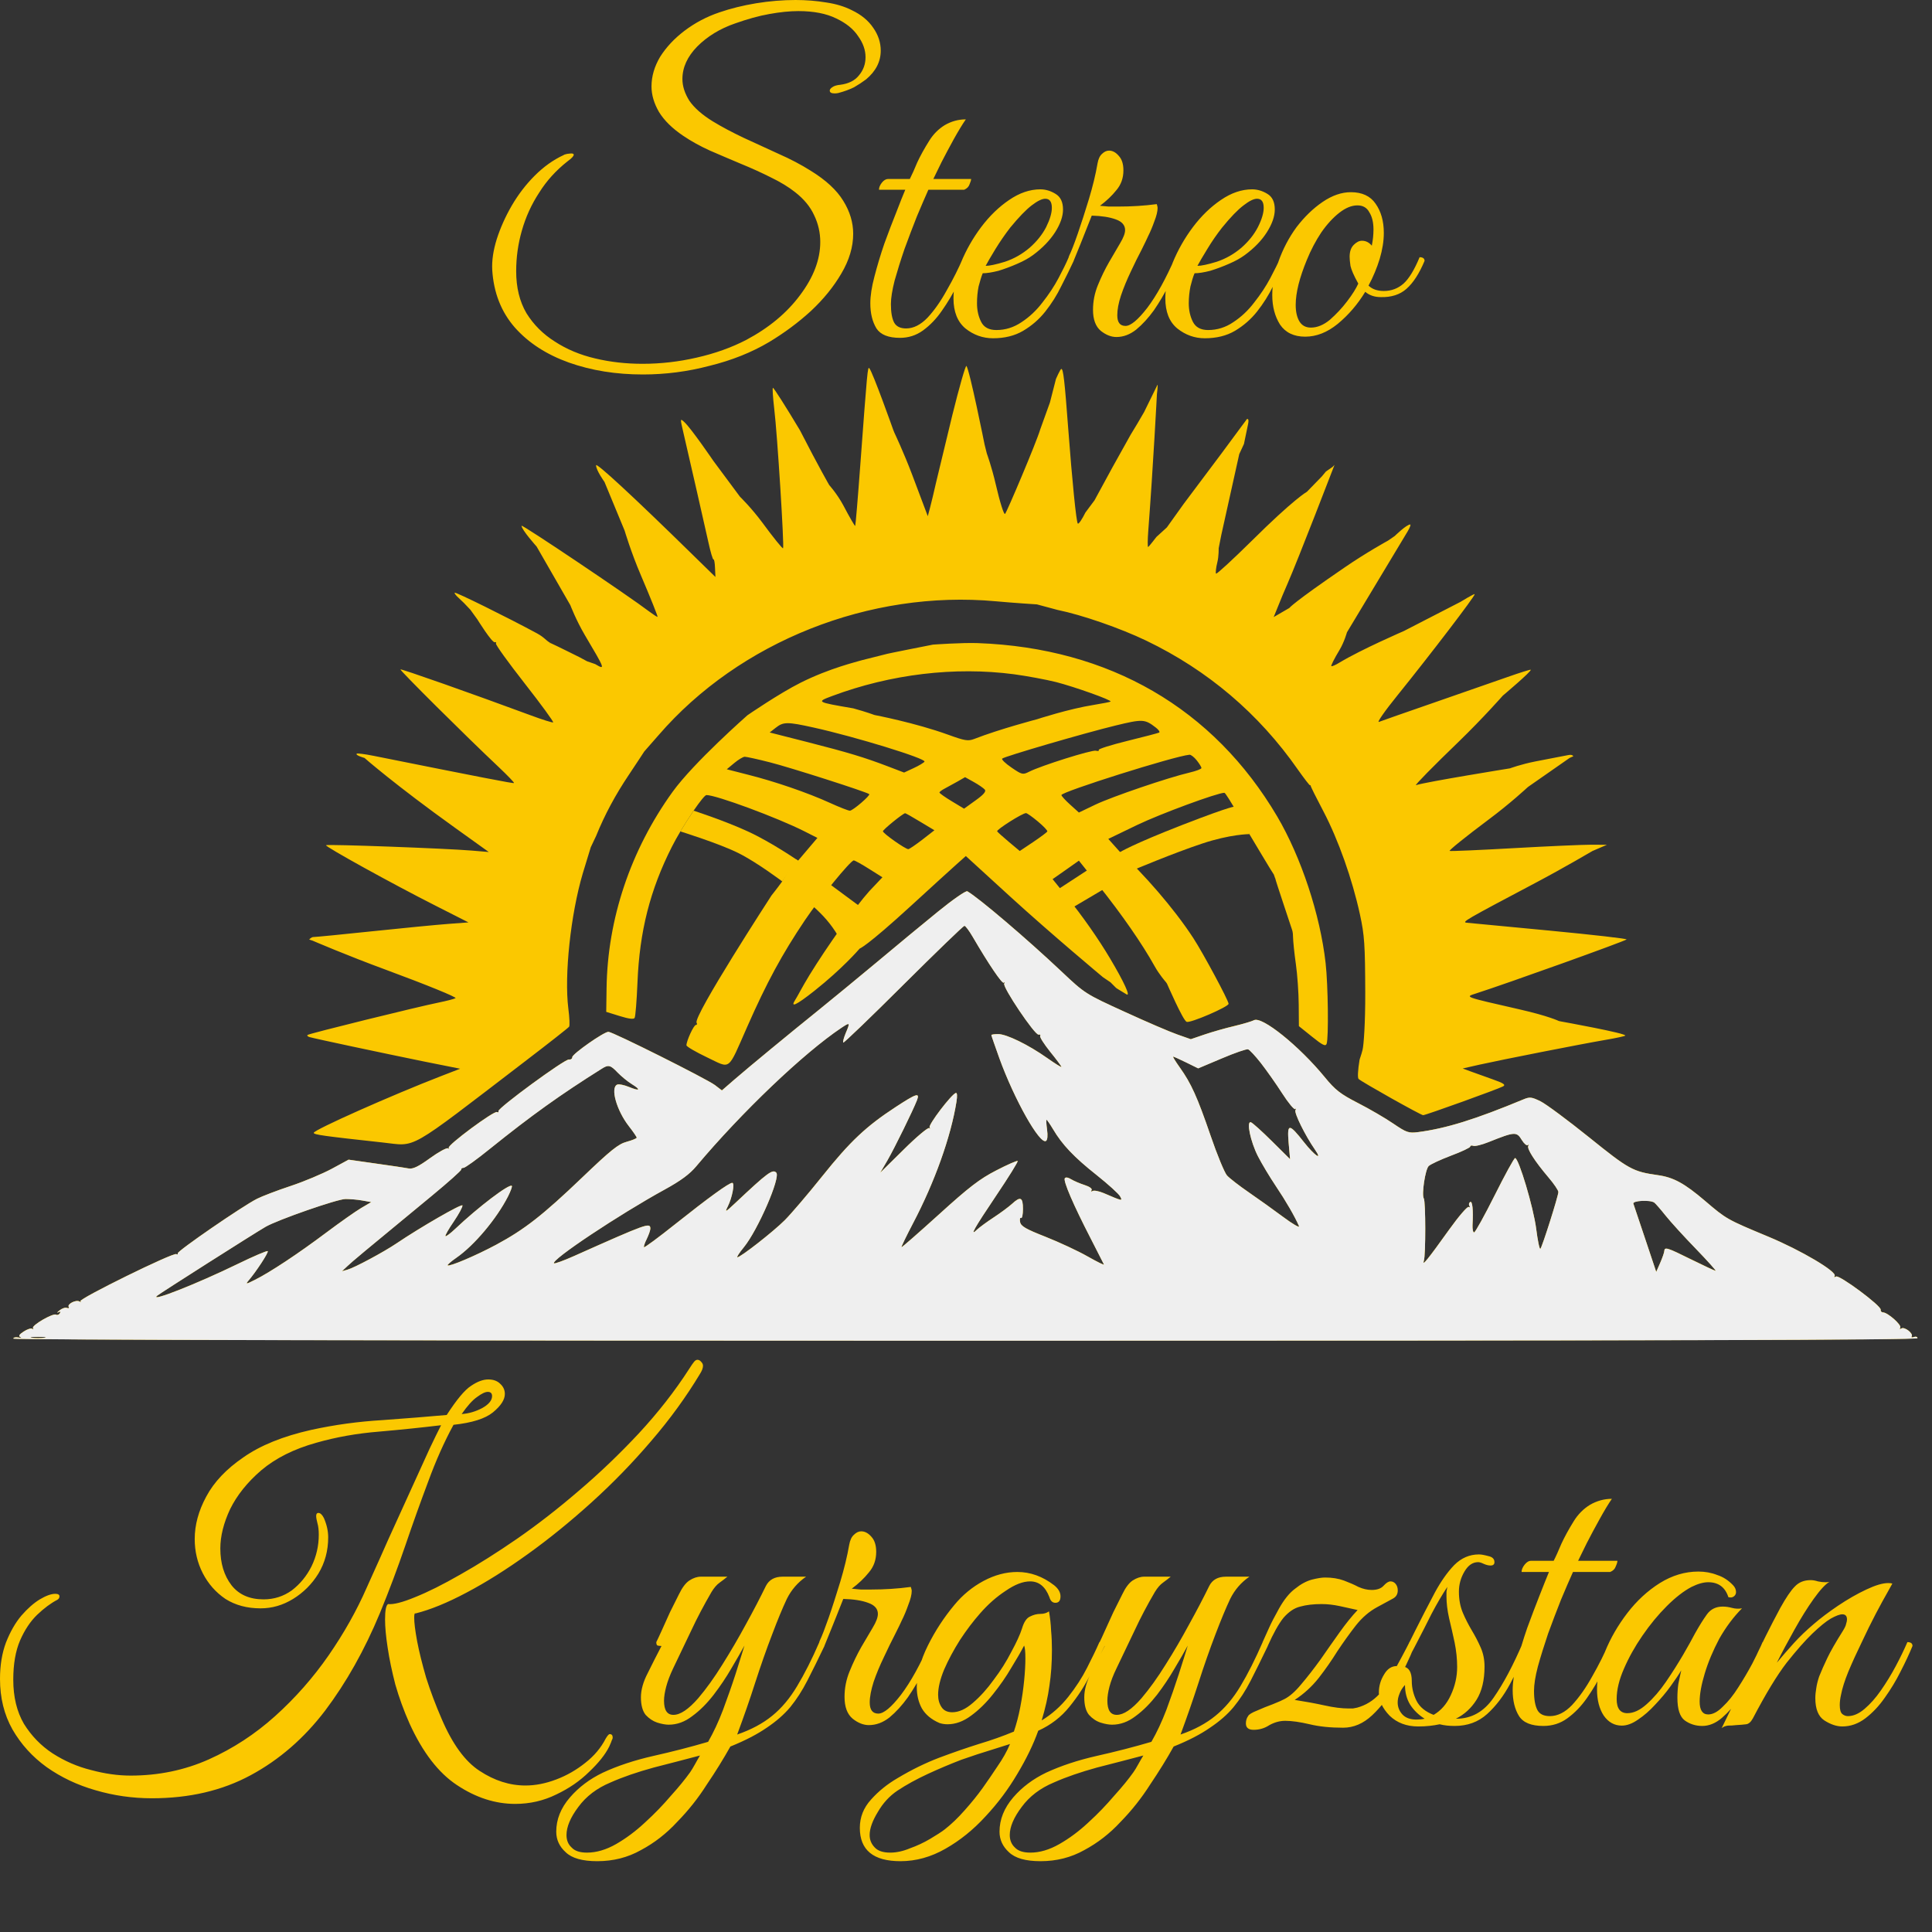 <?xml version="1.0" encoding="UTF-8"?> <svg xmlns="http://www.w3.org/2000/svg" width="23" height="23" viewBox="0 0 23 23" fill="none"><rect x="0" y="0" width="23" height="23" fill="#333333" stroke="none"/><path fill-rule="evenodd" clip-rule="evenodd" d="M11.336 4.947C11.254 5.284 11.167 5.644 11.143 5.747C11.12 5.851 11.088 5.982 11.073 6.04L11.045 6.145L10.859 5.651C10.756 5.379 10.646 5.148 10.646 5.148L10.633 5.115C10.633 5.115 10.39 4.431 10.349 4.384C10.33 4.361 10.325 4.406 10.242 5.53C10.213 5.928 10.185 6.256 10.181 6.261C10.176 6.265 10.113 6.156 10.04 6.017C9.966 5.879 9.872 5.775 9.872 5.775C9.872 5.775 9.749 5.563 9.523 5.122C9.353 4.838 9.208 4.61 9.201 4.617C9.194 4.624 9.202 4.736 9.217 4.866C9.254 5.168 9.338 6.511 9.322 6.527C9.315 6.534 9.203 6.395 9.073 6.218C8.942 6.042 8.809 5.913 8.809 5.913L8.492 5.486C8.492 5.486 8.227 5.097 8.146 5.024C8.096 4.978 8.096 4.981 8.135 5.148C8.209 5.466 8.383 6.229 8.432 6.45C8.458 6.57 8.486 6.665 8.494 6.66C8.502 6.656 8.51 6.701 8.512 6.76L8.517 6.869L8.243 6.601C7.538 5.91 7.096 5.502 7.096 5.539C7.096 5.599 7.196 5.737 7.196 5.737L7.436 6.317C7.436 6.317 7.512 6.574 7.629 6.847C7.746 7.121 7.835 7.344 7.828 7.344C7.82 7.344 7.776 7.315 7.729 7.28C7.489 7.097 6.209 6.237 6.209 6.259C6.209 6.307 6.388 6.506 6.388 6.506L6.79 7.205C6.79 7.205 6.857 7.381 6.961 7.558C7.207 7.973 7.208 7.978 7.086 7.906L6.988 7.872L6.899 7.824C6.899 7.824 6.631 7.69 6.553 7.655C6.541 7.668 6.534 7.666 6.553 7.655C6.496 7.623 6.483 7.589 6.391 7.539C6.043 7.351 5.424 7.045 5.413 7.056C5.407 7.062 5.428 7.09 5.461 7.119L5.523 7.178L5.559 7.216C5.559 7.216 5.559 7.216 5.599 7.258L5.683 7.374C5.683 7.374 5.857 7.655 5.891 7.646C5.905 7.641 5.911 7.648 5.904 7.66C5.896 7.672 6.051 7.887 6.247 8.137C6.443 8.387 6.595 8.596 6.585 8.6C6.574 8.604 6.452 8.566 6.313 8.514C5.616 8.256 4.776 7.96 4.767 7.969C4.757 7.979 5.537 8.755 5.933 9.128C6.041 9.23 6.124 9.316 6.119 9.322C6.112 9.329 5.735 9.256 4.448 8.998C4.344 8.977 4.254 8.966 4.247 8.972C4.226 8.992 4.339 9.023 4.339 9.023C4.339 9.023 4.703 9.343 5.416 9.854L5.819 10.143L5.617 10.126C5.308 10.1 3.895 10.048 3.881 10.062C3.866 10.077 4.669 10.521 5.187 10.783L5.577 10.981L5.335 10.999C5.202 11.009 4.798 11.048 4.437 11.086C4.077 11.124 3.759 11.155 3.732 11.155C3.704 11.155 3.681 11.185 3.681 11.185L3.723 11.199C3.723 11.199 4.124 11.372 4.597 11.546C5.078 11.724 5.442 11.872 5.423 11.883C5.404 11.893 5.316 11.916 5.227 11.934C4.965 11.987 3.677 12.305 3.661 12.321C3.653 12.329 3.664 12.34 3.684 12.346C3.743 12.364 4.563 12.538 5.043 12.636L5.478 12.723L5.258 12.808C4.663 13.038 3.735 13.451 3.735 13.486C3.735 13.508 3.849 13.524 4.555 13.601C4.968 13.645 4.821 13.729 6.253 12.633C6.532 12.42 6.767 12.235 6.775 12.223C6.784 12.211 6.78 12.114 6.766 12.007C6.716 11.609 6.794 10.883 6.938 10.397C6.95 10.357 7.033 10.086 7.033 10.086L7.096 9.953C7.2 9.697 7.326 9.463 7.487 9.223C7.571 9.098 7.67 8.946 7.67 8.946C7.67 8.946 7.75 8.856 7.84 8.752C8.804 7.637 10.354 7.021 11.854 7.158C12.069 7.178 12.344 7.195 12.344 7.195L12.59 7.261C12.88 7.32 13.338 7.479 13.644 7.626C14.377 7.978 14.987 8.496 15.451 9.162C15.526 9.268 15.591 9.353 15.597 9.35C15.602 9.346 15.605 9.348 15.603 9.353C15.6 9.358 15.669 9.496 15.756 9.661C15.932 9.997 16.098 10.464 16.19 10.887C16.244 11.135 16.251 11.247 16.253 11.819C16.254 12.177 16.235 12.443 16.221 12.498C16.204 12.565 16.188 12.602 16.185 12.618C16.165 12.739 16.16 12.832 16.174 12.845C16.212 12.881 16.915 13.276 16.942 13.276C16.973 13.276 17.838 12.964 17.894 12.933C17.928 12.914 17.901 12.895 17.767 12.848C17.674 12.814 17.556 12.772 17.505 12.754L17.413 12.72L17.611 12.675C17.871 12.617 18.828 12.428 19.111 12.38C19.234 12.359 19.341 12.336 19.348 12.329C19.374 12.303 18.587 12.161 18.587 12.161L18.558 12.155C18.558 12.155 18.436 12.095 18.088 12.016C17.423 11.864 17.438 11.87 17.571 11.827C17.948 11.706 19.335 11.208 19.364 11.184C19.375 11.175 18.963 11.128 18.45 11.079C17.936 11.031 17.492 10.988 17.462 10.985C17.399 10.978 17.433 10.958 18.282 10.509C18.615 10.333 18.958 10.131 18.958 10.131L19.13 10.057L18.944 10.056C18.842 10.056 18.427 10.074 18.021 10.097C17.615 10.12 17.272 10.135 17.258 10.13C17.244 10.126 17.45 9.96 17.716 9.761C17.982 9.563 18.183 9.375 18.183 9.375L18.194 9.366C18.194 9.366 18.686 9.023 18.686 9.023C18.686 9.023 18.729 9.003 18.729 9.005C18.729 9.005 18.726 8.978 18.67 8.989C18.627 8.997 18.45 9.031 18.277 9.065C18.105 9.099 17.976 9.147 17.976 9.147C17.976 9.147 16.982 9.307 16.857 9.347C16.835 9.354 17.062 9.122 17.362 8.833C17.661 8.543 17.891 8.281 17.891 8.281C17.891 8.281 18.238 7.989 18.223 7.973C18.218 7.969 18.094 8.008 17.946 8.06C17.798 8.112 17.405 8.248 17.073 8.364C16.74 8.479 16.444 8.583 16.416 8.594C16.387 8.606 16.487 8.462 16.638 8.276C17.034 7.785 17.556 7.102 17.556 7.074C17.556 7.061 17.387 7.165 17.387 7.165L16.713 7.512C16.713 7.512 16.209 7.73 15.948 7.887C15.9 7.917 15.855 7.936 15.849 7.93C15.843 7.924 15.886 7.838 15.946 7.739C16.005 7.64 16.035 7.528 16.035 7.528L16.759 6.324C16.785 6.28 16.798 6.244 16.788 6.244C16.744 6.244 16.604 6.381 16.604 6.381L16.524 6.436C16.524 6.436 16.268 6.576 16.005 6.757C15.389 7.178 15.349 7.238 15.349 7.238L15.163 7.346L15.215 7.218C15.243 7.147 15.292 7.029 15.325 6.955C15.454 6.661 15.887 5.535 15.887 5.535L15.863 5.559L15.785 5.613L15.736 5.672L15.559 5.854C15.559 5.854 15.408 5.936 14.902 6.438C14.676 6.661 14.485 6.837 14.477 6.829C14.469 6.821 14.476 6.758 14.493 6.69C14.51 6.622 14.508 6.525 14.508 6.525L14.508 6.527L14.539 6.37L14.753 5.406L14.809 5.285C14.809 5.285 14.848 5.094 14.858 5.049C14.874 4.977 14.846 4.976 14.832 5.006L14.779 5.077L14.544 5.395L14.092 5.998L13.891 6.279L13.767 6.392C13.767 6.392 13.675 6.512 13.668 6.512C13.661 6.512 13.662 6.425 13.67 6.318C13.729 5.544 13.773 4.69 13.773 4.691C13.773 4.691 13.787 4.58 13.78 4.58L13.62 4.906L13.54 5.043L13.459 5.177L13.241 5.568L13.03 5.956L12.922 6.101C12.881 6.183 12.841 6.243 12.831 6.233C12.813 6.215 12.764 5.728 12.717 5.103C12.674 4.53 12.658 4.392 12.635 4.392C12.623 4.392 12.571 4.511 12.571 4.511L12.499 4.792L12.384 5.111C12.337 5.27 11.985 6.099 11.965 6.118C11.952 6.132 11.904 5.981 11.854 5.765C11.806 5.557 11.748 5.399 11.748 5.399L11.721 5.291C11.721 5.291 11.543 4.401 11.505 4.357C11.495 4.345 11.419 4.611 11.336 4.947ZM11.107 7.674C11.107 7.674 10.541 7.785 10.541 7.789C10.541 7.789 10.262 7.86 10.259 7.86C10.257 7.86 10.223 7.87 10.223 7.87C10.219 7.874 9.88 7.952 9.53 8.128C9.276 8.255 8.898 8.515 8.898 8.515C8.898 8.515 8.259 9.077 8.006 9.428C7.507 10.121 7.232 10.939 7.221 11.767L7.217 12.046L7.378 12.096C7.484 12.129 7.544 12.137 7.555 12.118C7.565 12.103 7.58 11.913 7.589 11.697C7.613 11.089 7.739 10.594 7.998 10.082C8.026 10.026 8.062 9.962 8.1 9.898C8.151 9.812 8.207 9.725 8.257 9.651C8.331 9.543 8.393 9.465 8.41 9.465C8.527 9.465 9.249 9.732 9.573 9.895L9.731 9.975L9.501 10.246L9.465 10.289C9.396 10.37 9.359 10.427 9.312 10.493C9.255 10.572 9.184 10.661 9.184 10.661C9.184 10.661 8.248 12.102 8.293 12.176C8.302 12.19 8.298 12.202 8.284 12.202C8.259 12.202 8.172 12.391 8.172 12.444C8.172 12.459 8.282 12.523 8.416 12.587C8.707 12.725 8.657 12.763 8.897 12.22C9.128 11.696 9.31 11.36 9.583 10.954C9.757 10.695 10.126 10.243 10.164 10.243C10.176 10.243 10.258 10.288 10.346 10.344L10.505 10.444L10.348 10.61C10.186 10.79 9.845 11.268 9.638 11.606C9.552 11.746 9.491 11.867 9.469 11.9C9.402 12.003 9.476 11.969 9.696 11.795C10.03 11.53 10.223 11.305 10.223 11.305L10.235 11.292C10.235 11.292 10.311 11.273 10.848 10.781C11.084 10.565 11.327 10.343 11.388 10.289L11.498 10.191L12.033 10.68C12.521 11.125 13.13 11.633 13.13 11.633L13.22 11.694L13.287 11.761C13.287 11.761 13.301 11.772 13.41 11.837C13.464 11.87 13.382 11.69 13.212 11.405C13.083 11.188 12.893 10.912 12.688 10.66L12.531 10.466L12.688 10.356L12.844 10.246L13.077 10.538C13.359 10.892 13.598 11.237 13.743 11.498C13.802 11.605 13.88 11.692 13.88 11.692L13.892 11.709C13.893 11.709 14.082 12.148 14.127 12.165C14.171 12.182 14.626 11.986 14.626 11.95C14.626 11.911 14.323 11.347 14.207 11.169C13.971 10.806 13.608 10.397 13.332 10.141L13.194 9.987L13.54 9.82C13.818 9.687 14.493 9.438 14.576 9.438C14.599 9.438 14.873 9.929 14.873 9.929C14.873 9.929 15.156 10.404 15.16 10.404C15.165 10.404 15.179 10.458 15.182 10.458C15.181 10.471 15.381 11.064 15.38 11.064C15.383 11.074 15.393 11.097 15.393 11.151C15.394 11.205 15.409 11.352 15.427 11.477C15.445 11.602 15.46 11.819 15.461 11.96L15.463 12.216L15.62 12.342C15.744 12.442 15.78 12.46 15.793 12.427C15.818 12.36 15.811 11.727 15.781 11.464C15.716 10.887 15.49 10.205 15.205 9.72C14.445 8.432 13.207 7.714 11.641 7.656C11.456 7.649 11.107 7.674 11.107 7.674ZM12.072 8.027C12.227 8.048 12.453 8.09 12.573 8.12C12.794 8.177 13.238 8.335 13.221 8.352C13.216 8.357 13.128 8.374 13.025 8.391C12.725 8.438 12.347 8.562 12.347 8.562C12.347 8.562 11.901 8.679 11.598 8.797C11.525 8.825 11.487 8.819 11.286 8.746C10.894 8.604 10.411 8.512 10.411 8.512C10.411 8.512 10.319 8.477 10.159 8.433C9.717 8.357 9.717 8.357 9.906 8.286C10.605 8.025 11.368 7.934 12.072 8.027ZM13.759 8.661C13.793 8.687 13.811 8.714 13.8 8.721C13.788 8.727 13.618 8.772 13.422 8.82C13.227 8.868 13.072 8.917 13.08 8.928C13.087 8.94 13.072 8.944 13.046 8.937C12.998 8.925 12.39 9.116 12.25 9.188C12.177 9.225 12.166 9.223 12.042 9.138C11.97 9.089 11.92 9.041 11.931 9.031C11.958 9.005 12.914 8.726 13.281 8.637C13.603 8.559 13.628 8.56 13.759 8.661ZM9.685 8.661C10.183 8.771 11.028 9.031 11.006 9.067C10.998 9.08 10.94 9.115 10.877 9.144L10.763 9.197L10.577 9.126C10.286 9.015 10.103 8.96 9.615 8.835L9.163 8.72L9.236 8.663C9.326 8.592 9.374 8.592 9.685 8.661ZM14.247 9.052C14.278 9.091 14.303 9.132 14.303 9.143C14.303 9.155 14.239 9.179 14.162 9.197C13.902 9.258 13.243 9.483 13.042 9.578L12.844 9.673L12.74 9.579C12.682 9.527 12.636 9.476 12.636 9.465C12.636 9.426 13.978 9.002 14.16 8.985C14.177 8.983 14.216 9.013 14.247 9.052ZM9.164 9.075C9.403 9.135 10.321 9.429 10.348 9.454C10.364 9.469 10.154 9.65 10.118 9.651C10.101 9.652 9.994 9.61 9.88 9.558C9.617 9.438 9.225 9.303 8.902 9.222L8.652 9.158L8.741 9.084C8.79 9.043 8.847 9.009 8.866 9.009C8.886 9.009 9.02 9.038 9.164 9.075ZM11.724 9.4C11.742 9.422 11.71 9.46 11.613 9.529L11.477 9.627L11.331 9.539C11.251 9.491 11.185 9.444 11.184 9.435C11.184 9.427 11.211 9.406 11.244 9.389C11.277 9.371 11.346 9.334 11.397 9.305L11.489 9.252L11.593 9.31C11.651 9.342 11.709 9.383 11.724 9.4ZM10.954 9.782L11.124 9.884L10.979 9.997C10.899 10.058 10.825 10.109 10.813 10.109C10.778 10.109 10.511 9.921 10.511 9.896C10.511 9.877 10.742 9.689 10.775 9.681C10.78 9.68 10.86 9.725 10.954 9.782ZM12.355 9.779C12.421 9.834 12.472 9.887 12.468 9.898C12.464 9.908 12.389 9.964 12.3 10.024L12.14 10.131L12.011 10.023C11.941 9.964 11.877 9.907 11.871 9.897C11.859 9.878 12.171 9.68 12.214 9.68C12.226 9.679 12.289 9.724 12.355 9.779ZM11.164 10.854C10.987 10.998 10.662 11.266 10.442 11.451C10.221 11.635 9.913 11.889 9.758 12.014C9.386 12.314 8.925 12.694 8.741 12.853L8.594 12.98L8.511 12.917C8.412 12.843 7.294 12.283 7.243 12.283C7.189 12.283 6.814 12.546 6.813 12.584C6.813 12.603 6.795 12.616 6.773 12.612C6.724 12.605 5.924 13.192 5.934 13.227C5.938 13.241 5.931 13.246 5.917 13.238C5.884 13.217 5.317 13.637 5.342 13.665C5.353 13.677 5.349 13.68 5.333 13.67C5.317 13.661 5.22 13.714 5.118 13.788C4.979 13.889 4.915 13.919 4.864 13.909C4.827 13.902 4.652 13.876 4.473 13.851L4.15 13.805L3.949 13.914C3.839 13.973 3.618 14.066 3.458 14.119C3.298 14.172 3.118 14.241 3.059 14.271C2.883 14.36 2.108 14.894 2.116 14.92C2.12 14.933 2.112 14.937 2.099 14.929C2.063 14.907 0.934 15.463 0.958 15.489C0.97 15.502 0.964 15.504 0.946 15.493C0.904 15.469 0.797 15.524 0.818 15.558C0.827 15.572 0.818 15.577 0.798 15.57C0.778 15.562 0.738 15.575 0.709 15.599C0.68 15.622 0.673 15.633 0.694 15.622C0.719 15.609 0.725 15.613 0.712 15.634C0.702 15.651 0.682 15.658 0.668 15.65C0.633 15.628 0.374 15.778 0.393 15.809C0.402 15.822 0.397 15.827 0.383 15.818C0.369 15.809 0.323 15.824 0.282 15.851C0.228 15.886 0.217 15.905 0.243 15.917C0.263 15.926 0.252 15.928 0.219 15.922C0.186 15.916 0.159 15.922 0.159 15.935C0.159 15.95 4.735 15.96 11.493 15.96C19.761 15.96 22.827 15.952 22.827 15.93C22.827 15.914 22.808 15.908 22.785 15.916C22.762 15.925 22.75 15.922 22.758 15.909C22.78 15.874 22.674 15.791 22.636 15.814C22.616 15.826 22.611 15.823 22.622 15.804C22.641 15.773 22.474 15.625 22.417 15.623C22.398 15.622 22.386 15.608 22.389 15.591C22.398 15.546 21.895 15.172 21.857 15.196C21.837 15.208 21.831 15.205 21.841 15.189C21.872 15.139 21.439 14.883 21.052 14.722C20.556 14.515 20.555 14.515 20.295 14.293C20.052 14.086 19.922 14.015 19.735 13.989C19.439 13.947 19.393 13.922 18.919 13.54C18.665 13.335 18.404 13.142 18.339 13.11C18.235 13.059 18.211 13.056 18.137 13.087C17.562 13.326 17.214 13.434 16.882 13.477C16.769 13.491 16.745 13.483 16.586 13.375C16.491 13.31 16.302 13.2 16.166 13.13C15.957 13.023 15.896 12.976 15.771 12.823C15.466 12.451 15.023 12.094 14.928 12.145C14.902 12.159 14.796 12.19 14.693 12.214C14.589 12.239 14.431 12.284 14.34 12.315L14.176 12.371L14.017 12.315C13.93 12.285 13.647 12.163 13.389 12.045C12.922 11.832 12.916 11.829 12.636 11.564C12.226 11.177 11.653 10.689 11.516 10.61C11.499 10.6 11.342 10.709 11.164 10.854ZM11.578 11.149C11.771 11.48 11.931 11.716 11.95 11.698C11.962 11.688 11.964 11.692 11.955 11.709C11.932 11.748 12.32 12.325 12.364 12.316C12.382 12.312 12.391 12.319 12.383 12.332C12.375 12.344 12.429 12.429 12.502 12.52C12.576 12.611 12.636 12.692 12.636 12.7C12.636 12.708 12.56 12.661 12.468 12.596C12.243 12.437 11.983 12.31 11.883 12.31C11.839 12.31 11.802 12.315 11.802 12.322C11.802 12.328 11.845 12.452 11.897 12.597C12.074 13.086 12.378 13.627 12.452 13.582C12.47 13.571 12.475 13.519 12.465 13.447C12.456 13.382 12.453 13.329 12.459 13.329C12.464 13.329 12.5 13.381 12.537 13.444C12.645 13.626 12.786 13.775 13.055 13.988C13.193 14.098 13.319 14.212 13.334 14.241C13.366 14.3 13.367 14.301 13.139 14.203C13.082 14.179 13.023 14.168 13.007 14.178C12.989 14.189 12.985 14.184 12.995 14.168C13.005 14.151 12.972 14.126 12.912 14.107C12.856 14.089 12.784 14.058 12.751 14.038C12.715 14.015 12.686 14.011 12.676 14.027C12.656 14.059 12.779 14.345 12.982 14.738C13.065 14.899 13.137 15.041 13.142 15.052C13.147 15.064 13.059 15.02 12.946 14.956C12.834 14.892 12.61 14.788 12.449 14.724C12.21 14.63 12.154 14.598 12.144 14.547C12.138 14.513 12.143 14.492 12.155 14.499C12.168 14.507 12.178 14.459 12.178 14.391C12.178 14.251 12.148 14.238 12.046 14.332C12.008 14.367 11.91 14.44 11.829 14.493C11.748 14.546 11.66 14.611 11.634 14.636C11.537 14.729 11.595 14.626 11.857 14.236C12.006 14.015 12.122 13.828 12.115 13.821C12.108 13.814 11.993 13.864 11.86 13.933C11.662 14.035 11.537 14.131 11.179 14.456C10.937 14.675 10.736 14.851 10.732 14.847C10.728 14.842 10.79 14.714 10.87 14.561C11.128 14.07 11.32 13.531 11.386 13.118C11.398 13.044 11.395 13.005 11.378 13.011C11.323 13.031 11.05 13.39 11.067 13.42C11.077 13.437 11.074 13.441 11.062 13.429C11.049 13.418 10.912 13.532 10.759 13.684L10.479 13.96L10.565 13.812C10.65 13.666 10.871 13.215 10.917 13.096C10.952 13.003 10.909 13.017 10.663 13.178C10.311 13.408 10.121 13.587 9.79 14C9.619 14.214 9.417 14.451 9.343 14.525C9.205 14.663 8.816 14.967 8.778 14.967C8.767 14.967 8.801 14.913 8.855 14.848C9.022 14.644 9.296 14.013 9.241 13.959C9.198 13.915 9.139 13.958 8.754 14.32C8.634 14.433 8.627 14.436 8.664 14.362C8.717 14.256 8.75 14.081 8.717 14.081C8.678 14.081 8.438 14.255 8.039 14.572C7.841 14.73 7.673 14.854 7.667 14.847C7.661 14.841 7.675 14.797 7.699 14.749C7.722 14.702 7.742 14.647 7.742 14.627C7.742 14.55 7.708 14.562 6.832 14.953C6.709 15.008 6.602 15.046 6.595 15.039C6.556 15 7.374 14.456 7.914 14.16C8.104 14.056 8.212 13.976 8.29 13.882C8.83 13.239 9.568 12.535 10.017 12.235C10.121 12.166 10.123 12.169 10.067 12.301C10.045 12.354 10.032 12.404 10.039 12.411C10.046 12.418 10.368 12.108 10.755 11.722C11.142 11.337 11.469 11.021 11.481 11.021C11.494 11.021 11.537 11.079 11.578 11.149ZM15.01 12.654C15.076 12.739 15.191 12.901 15.264 13.015C15.337 13.129 15.407 13.213 15.419 13.202C15.431 13.191 15.432 13.197 15.422 13.215C15.404 13.246 15.537 13.516 15.654 13.685C15.751 13.825 15.651 13.758 15.526 13.6C15.344 13.368 15.321 13.369 15.341 13.605L15.358 13.799L15.142 13.585C15.023 13.467 14.911 13.366 14.892 13.36C14.835 13.341 14.886 13.589 14.976 13.765C15.021 13.853 15.116 14.011 15.187 14.117C15.307 14.295 15.418 14.487 15.464 14.596C15.475 14.621 15.39 14.572 15.276 14.487C15.162 14.402 14.977 14.27 14.865 14.193C14.753 14.116 14.637 14.026 14.607 13.993C14.578 13.96 14.489 13.746 14.411 13.517C14.254 13.06 14.181 12.897 14.044 12.705C13.994 12.635 13.959 12.578 13.966 12.578C13.973 12.578 14.043 12.609 14.122 12.648L14.264 12.718L14.546 12.599C14.701 12.533 14.841 12.485 14.858 12.491C14.876 12.496 14.944 12.57 15.01 12.654ZM7.353 12.768C7.397 12.813 7.472 12.875 7.521 12.905C7.635 12.975 7.618 12.993 7.487 12.939C7.431 12.916 7.369 12.903 7.349 12.911C7.263 12.944 7.339 13.217 7.487 13.407C7.538 13.472 7.58 13.534 7.58 13.543C7.58 13.552 7.527 13.574 7.461 13.592C7.362 13.618 7.271 13.691 6.93 14.018C6.463 14.465 6.243 14.637 5.908 14.817C5.668 14.946 5.348 15.082 5.329 15.063C5.323 15.057 5.37 15.016 5.434 14.972C5.647 14.824 5.911 14.51 6.048 14.242C6.079 14.18 6.1 14.124 6.093 14.117C6.064 14.088 5.693 14.37 5.419 14.629C5.362 14.683 5.31 14.722 5.303 14.716C5.296 14.709 5.341 14.63 5.403 14.54C5.464 14.45 5.51 14.364 5.505 14.35C5.497 14.326 5.007 14.608 4.72 14.802C4.569 14.904 4.221 15.091 4.138 15.114L4.071 15.133L4.138 15.07C4.202 15.01 4.3 14.928 5.143 14.233C5.337 14.072 5.494 13.933 5.491 13.922C5.488 13.911 5.501 13.902 5.519 13.902C5.537 13.902 5.679 13.8 5.833 13.675C6.328 13.277 6.67 13.032 7.166 12.72C7.243 12.672 7.268 12.678 7.353 12.768ZM18.117 13.571C18.144 13.615 18.176 13.642 18.189 13.631C18.201 13.62 18.203 13.624 18.194 13.64C18.175 13.674 18.269 13.821 18.435 14.017C18.499 14.092 18.552 14.17 18.552 14.19C18.552 14.236 18.361 14.839 18.338 14.866C18.328 14.877 18.306 14.77 18.288 14.628C18.256 14.375 18.08 13.786 18.037 13.786C18.025 13.786 17.916 13.985 17.794 14.229C17.672 14.472 17.562 14.671 17.549 14.671C17.536 14.671 17.528 14.632 17.53 14.584C17.54 14.401 17.529 14.293 17.502 14.309C17.487 14.319 17.483 14.339 17.493 14.355C17.503 14.371 17.499 14.377 17.484 14.368C17.469 14.359 17.364 14.481 17.251 14.639C16.994 14.998 16.926 15.081 16.951 15.007C16.973 14.939 16.973 14.303 16.95 14.267C16.922 14.222 16.967 13.921 17.008 13.881C17.029 13.86 17.148 13.805 17.274 13.757C17.4 13.71 17.503 13.661 17.503 13.649C17.503 13.636 17.519 13.633 17.539 13.64C17.559 13.648 17.64 13.628 17.72 13.596C18.035 13.47 18.055 13.469 18.117 13.571ZM4.313 14.291L4.42 14.31L4.299 14.381C4.233 14.42 4.046 14.552 3.883 14.674C3.55 14.924 3.216 15.145 3.036 15.235C2.929 15.289 2.92 15.29 2.958 15.245C3.049 15.139 3.201 14.907 3.187 14.894C3.179 14.886 3.018 14.955 2.829 15.047C2.346 15.282 1.781 15.505 1.869 15.426C1.896 15.401 3.027 14.682 3.162 14.604C3.306 14.521 4.011 14.275 4.112 14.274C4.163 14.273 4.254 14.28 4.313 14.291ZM19.694 14.316C19.709 14.327 19.769 14.396 19.828 14.47C19.887 14.544 20.049 14.722 20.189 14.866C20.328 15.01 20.434 15.128 20.424 15.128C20.414 15.128 20.284 15.067 20.135 14.993C19.846 14.85 19.816 14.841 19.813 14.893C19.812 14.911 19.79 14.975 19.764 15.034L19.717 15.141L19.587 14.752C19.516 14.538 19.452 14.348 19.445 14.329C19.432 14.292 19.646 14.281 19.694 14.316ZM0.528 15.925C0.488 15.931 0.421 15.931 0.381 15.925C0.34 15.919 0.373 15.914 0.454 15.914C0.536 15.914 0.569 15.919 0.528 15.925Z" fill="#FBC800"></path><path d="M8.903 9.898C8.621 9.768 8.257 9.651 8.257 9.651C8.207 9.725 8.151 9.812 8.1 9.898C8.1 9.898 8.563 10.042 8.789 10.155C9.014 10.267 9.312 10.493 9.312 10.493C9.36 10.427 9.396 10.37 9.465 10.289L9.501 10.246C9.501 10.246 9.184 10.027 8.903 9.898Z" fill="#FBC800"></path><path d="M9.477 10.229L9.312 10.493C9.644 10.754 9.848 10.896 10.007 11.196C10.054 11.13 10.291 10.831 10.291 10.831L9.477 10.229Z" fill="#FBC800"></path><path d="M14.699 9.604C14.699 9.604 14.699 9.579 14.084 9.817C13.47 10.056 13.331 10.146 13.331 10.146L13.493 10.357C13.493 10.357 13.972 10.155 14.31 10.043C14.648 9.93 14.873 9.93 14.873 9.93V9.817L14.699 9.604Z" fill="#FBC800"></path><path d="M13.332 10.142L12.938 10.364L12.394 10.719L12.531 10.921L12.791 10.791L13.296 10.493L13.493 10.357L13.332 10.142Z" fill="#FBC800"></path><path fill-rule="evenodd" clip-rule="evenodd" d="M11.164 10.855C10.987 10.999 10.662 11.267 10.442 11.452C10.221 11.636 9.913 11.89 9.758 12.015C9.386 12.315 8.925 12.695 8.741 12.854L8.594 12.982L8.511 12.918C8.412 12.844 7.294 12.284 7.243 12.284C7.189 12.284 6.814 12.547 6.813 12.585C6.813 12.604 6.795 12.617 6.773 12.614C6.724 12.606 5.924 13.193 5.934 13.228C5.938 13.242 5.931 13.247 5.917 13.239C5.884 13.219 5.317 13.639 5.342 13.666C5.353 13.678 5.349 13.681 5.333 13.671C5.317 13.662 5.22 13.715 5.118 13.789C4.979 13.89 4.915 13.92 4.864 13.911C4.827 13.903 4.651 13.877 4.473 13.852L4.15 13.806L3.949 13.915C3.839 13.974 3.618 14.067 3.458 14.12C3.298 14.173 3.118 14.242 3.059 14.272C2.883 14.361 2.108 14.895 2.116 14.921C2.12 14.934 2.112 14.938 2.099 14.93C2.063 14.908 0.934 15.463 0.958 15.491C0.97 15.503 0.964 15.505 0.946 15.494C0.904 15.47 0.797 15.525 0.818 15.559C0.827 15.573 0.818 15.578 0.798 15.571C0.778 15.563 0.738 15.576 0.709 15.6C0.68 15.623 0.673 15.634 0.694 15.623C0.719 15.61 0.725 15.614 0.712 15.635C0.702 15.652 0.682 15.659 0.668 15.651C0.633 15.629 0.374 15.779 0.393 15.81C0.402 15.823 0.397 15.828 0.383 15.819C0.369 15.81 0.323 15.825 0.282 15.852C0.228 15.887 0.217 15.906 0.243 15.918C0.263 15.927 0.252 15.929 0.219 15.923C0.186 15.917 0.159 15.923 0.159 15.936C0.159 15.951 4.735 15.961 11.493 15.961C19.761 15.961 22.827 15.953 22.827 15.931C22.827 15.915 22.808 15.909 22.785 15.917C22.762 15.926 22.75 15.923 22.758 15.91C22.78 15.875 22.674 15.792 22.636 15.815C22.616 15.827 22.611 15.824 22.622 15.806C22.641 15.774 22.474 15.626 22.417 15.624C22.398 15.623 22.386 15.609 22.389 15.592C22.398 15.546 21.895 15.173 21.857 15.197C21.837 15.209 21.831 15.206 21.841 15.19C21.872 15.14 21.439 14.884 21.052 14.723C20.556 14.516 20.555 14.516 20.295 14.294C20.052 14.087 19.922 14.016 19.735 13.99C19.439 13.948 19.393 13.923 18.919 13.541C18.665 13.337 18.404 13.143 18.339 13.111C18.235 13.06 18.211 13.057 18.137 13.088C17.562 13.327 17.214 13.435 16.882 13.478C16.769 13.492 16.745 13.484 16.586 13.376C16.491 13.311 16.302 13.201 16.166 13.132C15.957 13.024 15.896 12.977 15.771 12.824C15.466 12.452 15.023 12.095 14.928 12.146C14.902 12.159 14.796 12.191 14.693 12.216C14.589 12.24 14.431 12.285 14.34 12.316L14.176 12.372L14.017 12.316C13.93 12.286 13.647 12.165 13.389 12.046C12.922 11.833 12.916 11.829 12.636 11.565C12.226 11.178 11.653 10.69 11.516 10.611C11.499 10.601 11.342 10.71 11.164 10.855ZM11.578 11.15C11.771 11.481 11.931 11.717 11.95 11.699C11.962 11.689 11.964 11.693 11.955 11.71C11.932 11.749 12.32 12.326 12.364 12.317C12.382 12.313 12.391 12.32 12.383 12.333C12.375 12.345 12.429 12.43 12.502 12.521C12.576 12.612 12.636 12.693 12.636 12.701C12.636 12.709 12.56 12.662 12.468 12.597C12.243 12.438 11.983 12.311 11.883 12.311C11.839 12.311 11.802 12.316 11.802 12.323C11.802 12.329 11.845 12.453 11.897 12.598C12.074 13.087 12.378 13.628 12.452 13.583C12.47 13.572 12.475 13.52 12.465 13.448C12.456 13.383 12.453 13.331 12.459 13.331C12.464 13.331 12.5 13.382 12.537 13.444C12.645 13.627 12.786 13.776 13.055 13.989C13.193 14.099 13.319 14.213 13.334 14.242C13.366 14.301 13.367 14.302 13.139 14.204C13.082 14.18 13.023 14.169 13.007 14.179C12.989 14.19 12.985 14.185 12.995 14.169C13.005 14.152 12.972 14.127 12.912 14.108C12.856 14.09 12.784 14.059 12.751 14.039C12.715 14.017 12.686 14.012 12.676 14.028C12.656 14.06 12.779 14.345 12.982 14.739C13.065 14.9 13.137 15.042 13.142 15.053C13.147 15.065 13.059 15.021 12.946 14.957C12.834 14.893 12.61 14.789 12.449 14.725C12.21 14.631 12.154 14.599 12.144 14.548C12.138 14.514 12.143 14.493 12.155 14.5C12.168 14.508 12.178 14.46 12.178 14.392C12.178 14.252 12.148 14.239 12.046 14.334C12.008 14.368 11.91 14.441 11.829 14.494C11.748 14.547 11.66 14.612 11.634 14.636C11.537 14.73 11.595 14.627 11.857 14.237C12.006 14.016 12.122 13.829 12.115 13.822C12.108 13.815 11.993 13.865 11.86 13.934C11.662 14.036 11.537 14.132 11.179 14.457C10.937 14.676 10.736 14.852 10.732 14.848C10.728 14.843 10.79 14.715 10.87 14.562C11.128 14.071 11.32 13.532 11.386 13.119C11.398 13.045 11.395 13.006 11.378 13.012C11.323 13.032 11.05 13.391 11.067 13.421C11.077 13.438 11.074 13.442 11.062 13.43C11.049 13.419 10.912 13.533 10.759 13.685L10.479 13.961L10.565 13.814C10.65 13.667 10.871 13.216 10.917 13.097C10.952 13.004 10.909 13.018 10.663 13.179C10.311 13.409 10.121 13.588 9.79 14.002C9.619 14.216 9.417 14.452 9.343 14.526C9.205 14.664 8.816 14.968 8.778 14.968C8.767 14.968 8.801 14.914 8.855 14.849C9.022 14.645 9.296 14.014 9.241 13.96C9.198 13.916 9.139 13.959 8.754 14.322C8.634 14.434 8.627 14.437 8.664 14.363C8.717 14.257 8.75 14.082 8.717 14.082C8.678 14.082 8.438 14.256 8.039 14.573C7.841 14.731 7.673 14.855 7.667 14.848C7.661 14.842 7.675 14.798 7.699 14.751C7.722 14.703 7.742 14.648 7.742 14.628C7.742 14.551 7.708 14.563 6.832 14.954C6.709 15.009 6.602 15.047 6.595 15.04C6.556 15.001 7.374 14.457 7.914 14.161C8.104 14.057 8.212 13.977 8.29 13.883C8.83 13.24 9.568 12.536 10.017 12.236C10.121 12.167 10.123 12.17 10.067 12.302C10.045 12.356 10.032 12.405 10.039 12.412C10.046 12.418 10.368 12.109 10.755 11.723C11.142 11.338 11.469 11.022 11.481 11.022C11.494 11.022 11.537 11.08 11.578 11.15ZM15.01 12.655C15.076 12.74 15.191 12.902 15.264 13.016C15.337 13.13 15.407 13.214 15.419 13.203C15.431 13.192 15.432 13.198 15.422 13.216C15.404 13.247 15.537 13.517 15.654 13.686C15.751 13.826 15.651 13.759 15.526 13.601C15.344 13.369 15.321 13.37 15.341 13.606L15.358 13.8L15.142 13.586C15.023 13.468 14.911 13.367 14.892 13.361C14.835 13.342 14.886 13.59 14.976 13.766C15.021 13.854 15.116 14.012 15.187 14.118C15.307 14.296 15.418 14.488 15.464 14.597C15.475 14.622 15.39 14.573 15.276 14.488C15.162 14.403 14.977 14.271 14.865 14.194C14.753 14.117 14.637 14.027 14.607 13.994C14.578 13.961 14.489 13.747 14.411 13.518C14.254 13.061 14.181 12.898 14.044 12.707C13.994 12.636 13.959 12.579 13.966 12.579C13.973 12.579 14.043 12.61 14.122 12.649L14.264 12.719L14.546 12.6C14.701 12.534 14.841 12.486 14.858 12.492C14.876 12.498 14.944 12.571 15.01 12.655ZM7.353 12.769C7.397 12.814 7.472 12.876 7.521 12.906C7.635 12.976 7.618 12.994 7.487 12.94C7.431 12.917 7.369 12.904 7.349 12.912C7.263 12.945 7.339 13.218 7.487 13.408C7.538 13.473 7.58 13.535 7.58 13.544C7.58 13.553 7.527 13.575 7.461 13.593C7.362 13.619 7.271 13.693 6.93 14.019C6.463 14.466 6.243 14.638 5.908 14.818C5.668 14.947 5.348 15.083 5.329 15.064C5.323 15.058 5.37 15.017 5.434 14.973C5.647 14.825 5.911 14.511 6.048 14.243C6.079 14.181 6.1 14.125 6.093 14.118C6.064 14.089 5.693 14.37 5.419 14.63C5.362 14.684 5.31 14.723 5.303 14.716C5.296 14.71 5.341 14.631 5.403 14.541C5.464 14.451 5.51 14.365 5.505 14.351C5.497 14.327 5.007 14.609 4.72 14.803C4.569 14.905 4.221 15.092 4.138 15.115L4.071 15.134L4.138 15.071C4.202 15.011 4.3 14.929 5.143 14.234C5.337 14.074 5.494 13.934 5.491 13.923C5.488 13.912 5.501 13.903 5.519 13.903C5.537 13.903 5.679 13.801 5.833 13.676C6.328 13.278 6.67 13.033 7.166 12.722C7.243 12.673 7.268 12.679 7.353 12.769ZM18.117 13.572C18.144 13.616 18.176 13.643 18.189 13.632C18.201 13.621 18.203 13.625 18.194 13.641C18.175 13.675 18.269 13.822 18.435 14.018C18.499 14.093 18.552 14.171 18.552 14.191C18.552 14.237 18.361 14.841 18.338 14.867C18.328 14.878 18.306 14.771 18.288 14.629C18.256 14.376 18.08 13.787 18.037 13.787C18.025 13.787 17.916 13.986 17.794 14.23C17.672 14.473 17.562 14.672 17.549 14.672C17.536 14.672 17.528 14.633 17.53 14.585C17.54 14.402 17.529 14.294 17.502 14.31C17.487 14.32 17.483 14.34 17.493 14.356C17.503 14.372 17.499 14.378 17.484 14.369C17.469 14.36 17.364 14.482 17.251 14.64C16.994 15 16.926 15.082 16.951 15.008C16.973 14.94 16.973 14.305 16.95 14.268C16.922 14.223 16.967 13.923 17.008 13.882C17.029 13.861 17.148 13.806 17.274 13.758C17.4 13.711 17.503 13.662 17.503 13.65C17.503 13.637 17.519 13.634 17.539 13.641C17.559 13.649 17.64 13.629 17.72 13.597C18.035 13.471 18.055 13.47 18.117 13.572ZM4.313 14.292L4.42 14.311L4.299 14.382C4.233 14.421 4.046 14.553 3.883 14.675C3.55 14.925 3.216 15.146 3.036 15.236C2.929 15.29 2.92 15.291 2.958 15.246C3.049 15.14 3.201 14.908 3.187 14.895C3.179 14.887 3.018 14.956 2.829 15.048C2.346 15.283 1.781 15.506 1.869 15.427C1.896 15.402 3.027 14.683 3.162 14.605C3.306 14.522 4.011 14.276 4.112 14.274C4.163 14.274 4.254 14.281 4.313 14.292ZM19.694 14.317C19.709 14.328 19.769 14.397 19.828 14.471C19.887 14.545 20.049 14.723 20.189 14.867C20.328 15.011 20.434 15.129 20.424 15.129C20.414 15.129 20.284 15.068 20.135 14.995C19.846 14.851 19.816 14.842 19.813 14.894C19.812 14.912 19.79 14.976 19.764 15.035L19.717 15.142L19.587 14.753C19.516 14.539 19.452 14.349 19.445 14.33C19.432 14.293 19.646 14.282 19.694 14.317ZM0.528 15.926C0.488 15.932 0.421 15.932 0.381 15.926C0.34 15.92 0.373 15.915 0.454 15.915C0.536 15.915 0.569 15.92 0.528 15.926Z" fill="#EFEFEF"></path><path d="M7.654 4.458C7.333 4.458 7.04 4.411 6.772 4.316C6.507 4.221 6.293 4.083 6.13 3.9C5.967 3.714 5.877 3.485 5.86 3.214C5.854 3.103 5.872 2.98 5.914 2.846C5.957 2.712 6.016 2.58 6.091 2.45C6.169 2.316 6.261 2.196 6.365 2.092C6.473 1.984 6.587 1.903 6.708 1.847C6.718 1.84 6.732 1.836 6.752 1.832C6.775 1.829 6.791 1.827 6.801 1.827C6.821 1.827 6.83 1.832 6.83 1.842C6.83 1.858 6.806 1.885 6.757 1.92C6.62 2.028 6.507 2.152 6.419 2.293C6.327 2.433 6.259 2.583 6.213 2.744C6.167 2.904 6.145 3.065 6.145 3.229C6.145 3.421 6.185 3.588 6.267 3.728C6.352 3.865 6.465 3.978 6.605 4.066C6.746 4.158 6.906 4.225 7.085 4.267C7.265 4.31 7.453 4.331 7.649 4.331C7.867 4.331 8.083 4.306 8.295 4.257C8.511 4.208 8.707 4.138 8.883 4.047C9.154 3.903 9.368 3.725 9.525 3.513C9.685 3.3 9.765 3.09 9.765 2.881C9.765 2.77 9.741 2.663 9.692 2.562C9.646 2.461 9.571 2.37 9.466 2.288C9.388 2.226 9.291 2.167 9.177 2.112C9.066 2.056 8.947 2.002 8.82 1.95C8.695 1.898 8.573 1.845 8.452 1.793C8.331 1.738 8.225 1.679 8.134 1.617C8.003 1.529 7.907 1.434 7.845 1.333C7.786 1.231 7.756 1.13 7.756 1.029C7.756 0.908 7.791 0.79 7.859 0.676C7.931 0.562 8.027 0.459 8.148 0.367C8.272 0.273 8.411 0.199 8.565 0.147C8.699 0.101 8.844 0.065 9.001 0.039C9.161 0.013 9.318 0 9.471 0C9.598 0 9.719 0.01 9.834 0.029C9.951 0.046 10.054 0.077 10.142 0.122C10.253 0.175 10.338 0.245 10.397 0.333C10.456 0.418 10.485 0.508 10.485 0.603C10.485 0.733 10.427 0.848 10.309 0.946C10.266 0.978 10.219 1.009 10.167 1.039C10.114 1.065 10.053 1.088 9.981 1.107C9.968 1.11 9.953 1.112 9.937 1.112C9.897 1.112 9.878 1.101 9.878 1.078C9.878 1.065 9.888 1.052 9.907 1.039C9.93 1.022 9.963 1.013 10.005 1.009C10.103 0.996 10.177 0.959 10.226 0.897C10.278 0.835 10.304 0.763 10.304 0.681C10.304 0.596 10.275 0.513 10.216 0.431C10.16 0.346 10.074 0.276 9.956 0.22C9.839 0.162 9.688 0.132 9.505 0.132C9.401 0.132 9.285 0.144 9.158 0.167C9.033 0.189 8.898 0.227 8.751 0.279C8.571 0.341 8.421 0.433 8.3 0.554C8.183 0.674 8.124 0.803 8.124 0.941C8.124 1.026 8.152 1.112 8.207 1.2C8.266 1.285 8.359 1.367 8.486 1.445C8.594 1.511 8.717 1.576 8.854 1.641C8.991 1.703 9.13 1.767 9.27 1.832C9.411 1.894 9.538 1.961 9.652 2.033C9.832 2.144 9.961 2.263 10.039 2.391C10.118 2.518 10.157 2.649 10.157 2.783C10.157 2.939 10.11 3.098 10.015 3.258C9.923 3.415 9.803 3.563 9.652 3.704C9.502 3.841 9.337 3.963 9.158 4.071C8.949 4.195 8.712 4.29 8.447 4.355C8.186 4.424 7.921 4.458 7.654 4.458ZM11.498 1.421C11.455 1.483 11.408 1.561 11.355 1.656C11.303 1.751 11.254 1.842 11.209 1.93C11.166 2.018 11.133 2.085 11.111 2.131H11.561C11.561 2.144 11.555 2.165 11.542 2.195C11.532 2.224 11.511 2.245 11.478 2.259H11.052C11.013 2.347 10.967 2.453 10.915 2.577C10.866 2.701 10.817 2.83 10.768 2.964C10.722 3.098 10.683 3.224 10.65 3.341C10.621 3.456 10.606 3.549 10.606 3.62C10.606 3.718 10.619 3.792 10.645 3.841C10.671 3.887 10.719 3.91 10.787 3.91C10.875 3.91 10.96 3.867 11.042 3.782C11.124 3.694 11.2 3.585 11.272 3.454C11.347 3.323 11.413 3.193 11.468 3.062C11.507 3.062 11.527 3.077 11.527 3.106C11.491 3.194 11.447 3.291 11.395 3.395C11.342 3.5 11.282 3.601 11.213 3.699C11.148 3.794 11.073 3.872 10.988 3.934C10.906 3.993 10.815 4.022 10.714 4.022C10.577 4.022 10.483 3.985 10.434 3.91C10.386 3.831 10.361 3.732 10.361 3.611C10.361 3.522 10.377 3.416 10.41 3.292C10.443 3.165 10.482 3.034 10.528 2.9C10.577 2.766 10.624 2.642 10.67 2.528C10.715 2.41 10.751 2.321 10.777 2.259H10.464C10.464 2.232 10.475 2.205 10.498 2.175C10.521 2.146 10.546 2.131 10.572 2.131H10.831C10.857 2.079 10.887 2.014 10.919 1.935C10.955 1.857 11.003 1.77 11.062 1.676C11.111 1.597 11.173 1.535 11.248 1.489C11.326 1.444 11.409 1.421 11.498 1.421ZM11.822 4.027C11.701 4.027 11.591 3.988 11.493 3.91C11.399 3.831 11.351 3.712 11.351 3.552C11.351 3.418 11.381 3.276 11.44 3.126C11.502 2.975 11.582 2.835 11.68 2.704C11.781 2.57 11.892 2.463 12.013 2.381C12.137 2.296 12.261 2.254 12.385 2.254C12.447 2.254 12.508 2.272 12.566 2.308C12.625 2.343 12.655 2.405 12.655 2.494C12.655 2.575 12.624 2.665 12.562 2.763C12.499 2.861 12.411 2.953 12.297 3.037C12.248 3.073 12.186 3.108 12.111 3.14C12.036 3.173 11.961 3.201 11.886 3.224C11.81 3.243 11.748 3.253 11.699 3.253C11.683 3.292 11.667 3.345 11.65 3.41C11.637 3.475 11.631 3.542 11.631 3.611C11.631 3.692 11.647 3.766 11.68 3.831C11.712 3.896 11.773 3.929 11.861 3.929C11.969 3.929 12.068 3.898 12.16 3.836C12.255 3.774 12.338 3.696 12.41 3.601C12.485 3.506 12.549 3.41 12.601 3.312C12.653 3.214 12.694 3.131 12.723 3.062C12.762 3.062 12.782 3.077 12.782 3.106C12.739 3.198 12.691 3.297 12.635 3.405C12.583 3.513 12.519 3.614 12.444 3.709C12.372 3.8 12.284 3.877 12.179 3.939C12.078 3.998 11.959 4.027 11.822 4.027ZM11.734 3.165C11.779 3.165 11.856 3.149 11.964 3.116C12.072 3.08 12.17 3.024 12.258 2.949C12.343 2.874 12.408 2.793 12.454 2.704C12.499 2.613 12.522 2.536 12.522 2.474C12.522 2.402 12.496 2.366 12.444 2.366C12.405 2.366 12.351 2.392 12.282 2.445C12.214 2.497 12.129 2.585 12.027 2.709C11.966 2.788 11.907 2.873 11.851 2.964C11.796 3.055 11.756 3.122 11.734 3.165ZM12.727 3.047C12.754 2.992 12.788 2.904 12.83 2.783C12.873 2.659 12.917 2.521 12.963 2.371C13.008 2.221 13.043 2.079 13.066 1.945C13.075 1.893 13.093 1.855 13.119 1.832C13.146 1.806 13.173 1.793 13.203 1.793C13.245 1.793 13.284 1.814 13.32 1.857C13.356 1.896 13.374 1.953 13.374 2.028C13.374 2.12 13.346 2.198 13.291 2.263C13.239 2.329 13.173 2.391 13.095 2.45C13.127 2.453 13.162 2.456 13.198 2.459C13.234 2.459 13.273 2.459 13.315 2.459C13.469 2.459 13.621 2.45 13.771 2.43C13.777 2.45 13.781 2.464 13.781 2.474C13.781 2.517 13.768 2.57 13.742 2.636C13.719 2.701 13.694 2.76 13.668 2.812C13.655 2.842 13.629 2.895 13.59 2.974C13.55 3.049 13.508 3.135 13.462 3.233C13.417 3.328 13.377 3.423 13.345 3.518C13.315 3.609 13.301 3.687 13.301 3.753C13.301 3.838 13.333 3.88 13.399 3.88C13.461 3.88 13.547 3.808 13.658 3.665C13.769 3.518 13.88 3.317 13.991 3.062C14.031 3.062 14.05 3.077 14.05 3.106C14.014 3.194 13.969 3.291 13.913 3.395C13.861 3.5 13.802 3.599 13.737 3.694C13.671 3.785 13.601 3.862 13.526 3.924C13.451 3.983 13.373 4.012 13.291 4.012C13.229 4.012 13.167 3.988 13.105 3.939C13.043 3.887 13.012 3.803 13.012 3.689C13.012 3.588 13.031 3.49 13.07 3.395C13.11 3.297 13.154 3.206 13.203 3.121C13.252 3.036 13.296 2.961 13.335 2.895C13.374 2.83 13.394 2.778 13.394 2.739C13.394 2.68 13.356 2.637 13.281 2.611C13.209 2.585 13.114 2.57 12.997 2.567C12.938 2.717 12.894 2.828 12.865 2.9C12.835 2.972 12.807 3.041 12.781 3.106C12.729 3.106 12.711 3.086 12.727 3.047ZM14.343 4.027C14.222 4.027 14.113 3.988 14.015 3.91C13.92 3.831 13.873 3.712 13.873 3.552C13.873 3.418 13.902 3.276 13.961 3.126C14.023 2.975 14.103 2.835 14.201 2.704C14.302 2.57 14.413 2.463 14.534 2.381C14.658 2.296 14.782 2.254 14.906 2.254C14.969 2.254 15.029 2.272 15.088 2.308C15.147 2.343 15.176 2.405 15.176 2.494C15.176 2.575 15.145 2.665 15.083 2.763C15.021 2.861 14.933 2.953 14.818 3.037C14.769 3.073 14.707 3.108 14.632 3.14C14.557 3.173 14.482 3.201 14.407 3.224C14.332 3.243 14.27 3.253 14.221 3.253C14.204 3.292 14.188 3.345 14.172 3.41C14.159 3.475 14.152 3.542 14.152 3.611C14.152 3.692 14.168 3.766 14.201 3.831C14.234 3.896 14.294 3.929 14.382 3.929C14.49 3.929 14.59 3.898 14.681 3.836C14.776 3.774 14.859 3.696 14.931 3.601C15.006 3.506 15.07 3.41 15.122 3.312C15.174 3.214 15.215 3.131 15.245 3.062C15.284 3.062 15.303 3.077 15.303 3.106C15.261 3.198 15.212 3.297 15.156 3.405C15.104 3.513 15.04 3.614 14.965 3.709C14.893 3.8 14.805 3.877 14.701 3.939C14.6 3.998 14.48 4.027 14.343 4.027ZM14.255 3.165C14.301 3.165 14.377 3.149 14.485 3.116C14.593 3.08 14.691 3.024 14.779 2.949C14.864 2.874 14.929 2.793 14.975 2.704C15.021 2.613 15.044 2.536 15.044 2.474C15.044 2.402 15.018 2.366 14.965 2.366C14.926 2.366 14.872 2.392 14.804 2.445C14.735 2.497 14.65 2.585 14.549 2.709C14.487 2.788 14.428 2.873 14.373 2.964C14.317 3.055 14.278 3.122 14.255 3.165ZM15.538 4.008C15.404 4.008 15.304 3.96 15.239 3.865C15.177 3.767 15.146 3.65 15.146 3.513C15.146 3.385 15.17 3.253 15.219 3.116C15.272 2.966 15.344 2.828 15.435 2.704C15.53 2.58 15.633 2.481 15.744 2.405C15.858 2.327 15.971 2.288 16.082 2.288C16.215 2.288 16.314 2.334 16.376 2.425C16.441 2.517 16.474 2.632 16.474 2.773C16.474 2.871 16.457 2.974 16.425 3.082C16.392 3.189 16.348 3.296 16.292 3.4C16.335 3.442 16.395 3.464 16.474 3.464C16.565 3.464 16.643 3.434 16.709 3.376C16.774 3.317 16.838 3.212 16.9 3.062C16.939 3.062 16.959 3.077 16.959 3.106C16.896 3.256 16.825 3.367 16.743 3.439C16.665 3.508 16.563 3.54 16.439 3.537C16.364 3.537 16.302 3.516 16.253 3.474C16.162 3.624 16.052 3.751 15.925 3.856C15.801 3.957 15.672 4.008 15.538 4.008ZM15.606 3.9C15.681 3.9 15.757 3.869 15.832 3.807C15.907 3.741 15.976 3.668 16.038 3.586C16.1 3.505 16.144 3.434 16.17 3.376C16.117 3.281 16.087 3.211 16.077 3.165C16.07 3.116 16.067 3.08 16.067 3.057C16.067 2.995 16.083 2.948 16.116 2.915C16.149 2.882 16.181 2.866 16.214 2.866C16.26 2.866 16.299 2.886 16.331 2.925C16.338 2.889 16.343 2.856 16.346 2.827C16.349 2.794 16.351 2.763 16.351 2.734C16.351 2.649 16.335 2.58 16.302 2.528C16.273 2.472 16.225 2.445 16.16 2.445C16.091 2.445 16.02 2.474 15.944 2.533C15.869 2.592 15.797 2.67 15.729 2.768C15.664 2.866 15.606 2.975 15.557 3.096C15.515 3.198 15.482 3.294 15.459 3.385C15.437 3.474 15.425 3.555 15.425 3.63C15.425 3.712 15.44 3.777 15.469 3.826C15.499 3.875 15.544 3.9 15.606 3.9Z" fill="#FBC800"></path><path d="M6.133 21.475C5.895 21.475 5.664 21.4 5.44 21.251C5.219 21.105 5.031 20.86 4.875 20.517C4.807 20.364 4.751 20.21 4.706 20.053C4.666 19.897 4.635 19.751 4.615 19.615C4.594 19.48 4.584 19.367 4.584 19.279C4.584 19.171 4.596 19.11 4.62 19.096C4.684 19.103 4.791 19.076 4.941 19.014C5.094 18.953 5.274 18.863 5.481 18.744C5.691 18.626 5.917 18.483 6.158 18.317C6.403 18.147 6.647 17.957 6.892 17.746C7.139 17.536 7.377 17.308 7.605 17.064C7.832 16.819 8.033 16.563 8.206 16.294C8.229 16.257 8.248 16.23 8.262 16.213C8.275 16.196 8.289 16.188 8.303 16.188C8.319 16.188 8.335 16.196 8.348 16.213C8.362 16.227 8.369 16.242 8.369 16.259C8.369 16.286 8.357 16.318 8.333 16.356C8.17 16.627 7.977 16.894 7.752 17.155C7.532 17.413 7.296 17.656 7.044 17.884C6.793 18.111 6.54 18.317 6.285 18.5C6.031 18.683 5.788 18.836 5.557 18.958C5.326 19.081 5.122 19.164 4.946 19.208C4.936 19.201 4.931 19.218 4.931 19.259C4.931 19.317 4.942 19.41 4.966 19.539C4.99 19.665 5.026 19.809 5.073 19.972C5.124 20.132 5.185 20.295 5.257 20.461C5.386 20.763 5.537 20.97 5.71 21.082C5.886 21.198 6.068 21.256 6.255 21.256C6.374 21.256 6.496 21.232 6.622 21.184C6.747 21.137 6.863 21.07 6.968 20.986C7.073 20.904 7.155 20.807 7.212 20.695C7.233 20.661 7.248 20.644 7.258 20.644C7.282 20.644 7.294 20.658 7.294 20.685C7.294 20.695 7.291 20.705 7.284 20.716C7.28 20.729 7.27 20.755 7.253 20.792C7.206 20.887 7.126 20.987 7.014 21.093C6.905 21.201 6.774 21.291 6.622 21.363C6.472 21.437 6.309 21.475 6.133 21.475ZM1.808 21.408C1.577 21.408 1.353 21.376 1.136 21.312C0.922 21.251 0.728 21.159 0.555 21.037C0.385 20.914 0.25 20.765 0.148 20.588C0.049 20.412 0 20.212 0 19.987C0 19.824 0.024 19.68 0.071 19.554C0.122 19.425 0.183 19.318 0.255 19.233C0.329 19.148 0.402 19.084 0.474 19.04C0.548 18.996 0.61 18.974 0.657 18.974C0.691 18.974 0.708 18.984 0.708 19.004C0.708 19.021 0.7 19.035 0.683 19.045C0.604 19.086 0.525 19.145 0.443 19.223C0.362 19.301 0.294 19.403 0.239 19.529C0.185 19.654 0.158 19.811 0.158 19.997C0.158 20.201 0.2 20.376 0.285 20.522C0.374 20.665 0.487 20.782 0.627 20.874C0.769 20.965 0.922 21.032 1.085 21.072C1.248 21.116 1.404 21.138 1.554 21.138C1.886 21.138 2.197 21.074 2.486 20.945C2.774 20.816 3.037 20.644 3.275 20.43C3.516 20.213 3.728 19.972 3.912 19.707C4.095 19.442 4.246 19.174 4.365 18.902C4.409 18.804 4.462 18.687 4.523 18.551C4.584 18.412 4.65 18.264 4.722 18.108C4.793 17.952 4.863 17.799 4.931 17.649C4.998 17.5 5.06 17.366 5.114 17.247C5.172 17.125 5.218 17.031 5.251 16.967C5.024 16.994 4.778 17.02 4.513 17.043C4.251 17.064 4.002 17.108 3.764 17.176C3.499 17.25 3.282 17.359 3.112 17.502C2.946 17.644 2.822 17.799 2.74 17.965C2.662 18.131 2.623 18.288 2.623 18.434C2.623 18.61 2.667 18.756 2.756 18.872C2.844 18.984 2.971 19.04 3.138 19.04C3.263 19.04 3.375 19.004 3.474 18.933C3.572 18.858 3.65 18.763 3.708 18.648C3.766 18.529 3.795 18.403 3.795 18.271C3.795 18.216 3.79 18.171 3.779 18.133C3.769 18.096 3.764 18.067 3.764 18.047C3.764 18.023 3.773 18.011 3.79 18.011C3.813 18.011 3.835 18.031 3.856 18.072C3.89 18.15 3.907 18.227 3.907 18.301C3.907 18.461 3.868 18.605 3.79 18.734C3.712 18.86 3.611 18.96 3.489 19.035C3.367 19.11 3.238 19.147 3.102 19.147C2.942 19.147 2.803 19.11 2.684 19.035C2.569 18.957 2.479 18.855 2.414 18.729C2.35 18.604 2.318 18.468 2.318 18.322C2.318 18.155 2.363 17.987 2.455 17.817C2.547 17.644 2.694 17.488 2.898 17.349C3.102 17.206 3.37 17.098 3.703 17.023C3.981 16.962 4.265 16.923 4.554 16.906C4.842 16.885 5.097 16.865 5.318 16.845C5.437 16.661 5.533 16.546 5.608 16.498C5.683 16.447 5.751 16.422 5.812 16.422C5.873 16.422 5.92 16.439 5.954 16.473C5.992 16.507 6.01 16.547 6.01 16.595C6.01 16.663 5.963 16.736 5.868 16.814C5.776 16.889 5.62 16.938 5.399 16.962C5.29 17.162 5.19 17.386 5.099 17.634C5.007 17.879 4.915 18.135 4.824 18.403C4.732 18.671 4.632 18.938 4.523 19.203C4.34 19.644 4.122 20.031 3.871 20.364C3.62 20.694 3.324 20.95 2.985 21.133C2.645 21.317 2.253 21.408 1.808 21.408ZM5.496 16.834C5.581 16.828 5.662 16.804 5.74 16.763C5.819 16.719 5.858 16.671 5.858 16.62C5.858 16.587 5.841 16.57 5.807 16.57C5.776 16.57 5.734 16.59 5.679 16.631C5.625 16.668 5.564 16.736 5.496 16.834ZM7.11 22.157C6.934 22.157 6.808 22.122 6.734 22.05C6.659 21.982 6.622 21.901 6.622 21.806C6.622 21.66 6.676 21.524 6.785 21.398C6.89 21.276 7.021 21.178 7.177 21.103C7.353 21.021 7.554 20.955 7.778 20.904C8.005 20.853 8.223 20.797 8.43 20.736C8.494 20.624 8.554 20.497 8.608 20.354C8.662 20.208 8.712 20.067 8.756 19.931C8.8 19.792 8.835 19.678 8.863 19.59C8.822 19.665 8.769 19.756 8.705 19.865C8.644 19.97 8.574 20.074 8.496 20.176C8.418 20.277 8.333 20.363 8.241 20.43C8.153 20.498 8.06 20.532 7.961 20.532C7.924 20.532 7.878 20.524 7.824 20.507C7.773 20.49 7.727 20.459 7.686 20.415C7.649 20.368 7.63 20.298 7.63 20.206C7.63 20.118 7.657 20.021 7.712 19.916C7.766 19.807 7.82 19.7 7.875 19.595C7.858 19.595 7.842 19.593 7.829 19.59C7.819 19.587 7.813 19.573 7.813 19.549C7.824 19.529 7.844 19.485 7.875 19.417C7.905 19.349 7.939 19.274 7.976 19.193C8.017 19.111 8.053 19.04 8.083 18.979C8.121 18.901 8.161 18.846 8.206 18.816C8.253 18.785 8.299 18.77 8.343 18.77H8.659C8.635 18.79 8.605 18.814 8.567 18.841C8.533 18.865 8.501 18.902 8.47 18.953C8.379 19.11 8.299 19.261 8.231 19.407C8.163 19.549 8.09 19.702 8.012 19.865C7.975 19.943 7.948 20.015 7.931 20.079C7.914 20.143 7.905 20.2 7.905 20.247C7.905 20.359 7.942 20.415 8.017 20.415C8.099 20.415 8.197 20.349 8.313 20.216C8.408 20.104 8.503 19.972 8.598 19.819C8.696 19.663 8.79 19.503 8.878 19.34C8.97 19.174 9.049 19.021 9.117 18.882C9.155 18.807 9.221 18.77 9.316 18.77H9.596C9.498 18.838 9.421 18.926 9.367 19.035C9.316 19.143 9.258 19.283 9.194 19.453C9.122 19.639 9.055 19.833 8.99 20.033C8.926 20.234 8.854 20.439 8.776 20.649C8.942 20.592 9.082 20.517 9.194 20.425C9.306 20.334 9.404 20.216 9.489 20.074C9.577 19.928 9.666 19.753 9.754 19.549C9.795 19.549 9.815 19.564 9.815 19.595C9.74 19.751 9.673 19.889 9.611 20.008C9.55 20.127 9.482 20.232 9.408 20.323C9.333 20.412 9.24 20.493 9.128 20.568C9.015 20.646 8.871 20.721 8.695 20.792C8.613 20.938 8.52 21.089 8.414 21.245C8.313 21.405 8.195 21.553 8.063 21.688C7.934 21.828 7.79 21.94 7.63 22.025C7.474 22.113 7.301 22.157 7.11 22.157ZM6.988 22.055C7.1 22.055 7.216 22.021 7.335 21.953C7.453 21.885 7.569 21.799 7.681 21.694C7.793 21.592 7.895 21.486 7.987 21.378C8.082 21.273 8.158 21.179 8.216 21.098C8.233 21.074 8.251 21.043 8.272 21.006C8.292 20.969 8.313 20.933 8.333 20.899C8.167 20.943 7.983 20.991 7.783 21.042C7.586 21.096 7.414 21.155 7.268 21.22C7.105 21.288 6.978 21.385 6.886 21.51C6.791 21.636 6.744 21.748 6.744 21.846C6.744 21.907 6.764 21.957 6.805 21.994C6.842 22.035 6.903 22.055 6.988 22.055ZM9.758 19.534C9.786 19.476 9.821 19.384 9.865 19.259C9.91 19.13 9.955 18.987 10.003 18.831C10.05 18.675 10.086 18.527 10.11 18.388C10.12 18.334 10.139 18.294 10.166 18.271C10.193 18.244 10.222 18.23 10.252 18.23C10.297 18.23 10.337 18.252 10.375 18.296C10.412 18.337 10.431 18.396 10.431 18.474C10.431 18.57 10.402 18.651 10.344 18.719C10.29 18.787 10.222 18.852 10.14 18.913C10.174 18.916 10.21 18.919 10.247 18.923C10.285 18.923 10.325 18.923 10.37 18.923C10.529 18.923 10.687 18.913 10.843 18.892C10.85 18.913 10.854 18.928 10.854 18.938C10.854 18.982 10.84 19.038 10.813 19.106C10.789 19.174 10.764 19.235 10.736 19.29C10.723 19.32 10.696 19.376 10.655 19.457C10.614 19.536 10.57 19.626 10.523 19.727C10.475 19.826 10.434 19.924 10.4 20.023C10.37 20.118 10.354 20.2 10.354 20.267C10.354 20.356 10.388 20.4 10.456 20.4C10.521 20.4 10.611 20.325 10.726 20.176C10.842 20.023 10.957 19.814 11.073 19.549C11.113 19.549 11.134 19.564 11.134 19.595C11.096 19.687 11.049 19.787 10.991 19.895C10.937 20.004 10.876 20.108 10.808 20.206C10.74 20.301 10.667 20.381 10.589 20.446C10.511 20.507 10.429 20.537 10.344 20.537C10.28 20.537 10.215 20.512 10.151 20.461C10.086 20.407 10.054 20.32 10.054 20.201C10.054 20.096 10.074 19.994 10.115 19.895C10.156 19.794 10.202 19.699 10.252 19.61C10.303 19.522 10.349 19.444 10.39 19.376C10.431 19.308 10.451 19.254 10.451 19.213C10.451 19.152 10.412 19.108 10.334 19.081C10.259 19.053 10.161 19.038 10.039 19.035C9.977 19.191 9.932 19.306 9.901 19.381C9.871 19.456 9.842 19.527 9.814 19.595C9.76 19.595 9.741 19.575 9.758 19.534ZM10.72 22.157C10.397 22.157 10.236 22.025 10.236 21.76C10.236 21.634 10.28 21.522 10.369 21.424C10.457 21.325 10.562 21.24 10.684 21.169C10.854 21.067 11.021 20.986 11.184 20.924C11.347 20.863 11.503 20.809 11.652 20.762C11.802 20.717 11.941 20.668 12.07 20.614C12.1 20.525 12.126 20.429 12.146 20.323C12.167 20.215 12.182 20.11 12.192 20.008C12.202 19.906 12.207 19.818 12.207 19.743C12.207 19.665 12.202 19.614 12.192 19.59C12.155 19.661 12.104 19.75 12.039 19.855C11.978 19.96 11.905 20.065 11.82 20.171C11.739 20.273 11.652 20.358 11.56 20.425C11.469 20.493 11.375 20.527 11.28 20.527C11.246 20.527 11.214 20.522 11.184 20.512C11.088 20.471 11.019 20.413 10.975 20.339C10.934 20.264 10.914 20.179 10.914 20.084C10.914 19.931 10.958 19.767 11.046 19.59C11.134 19.413 11.24 19.252 11.362 19.106C11.46 18.987 11.576 18.892 11.708 18.821C11.841 18.75 11.975 18.714 12.111 18.714C12.267 18.714 12.413 18.767 12.549 18.872C12.6 18.913 12.625 18.957 12.625 19.004C12.625 19.055 12.605 19.081 12.564 19.081C12.53 19.081 12.506 19.059 12.493 19.014C12.445 18.889 12.369 18.826 12.263 18.826C12.178 18.826 12.082 18.863 11.973 18.938C11.864 19.009 11.762 19.099 11.667 19.208C11.586 19.3 11.506 19.405 11.428 19.524C11.353 19.643 11.29 19.76 11.24 19.875C11.192 19.991 11.168 20.091 11.168 20.176C11.168 20.234 11.182 20.283 11.209 20.323C11.236 20.364 11.279 20.384 11.336 20.384C11.415 20.384 11.496 20.347 11.581 20.273C11.669 20.198 11.752 20.106 11.83 19.997C11.912 19.889 11.982 19.778 12.039 19.666C12.1 19.554 12.143 19.461 12.167 19.386C12.19 19.308 12.223 19.261 12.263 19.244C12.304 19.223 12.345 19.213 12.386 19.213C12.426 19.213 12.46 19.203 12.488 19.183C12.501 19.257 12.51 19.334 12.513 19.412C12.52 19.486 12.523 19.563 12.523 19.641C12.523 19.797 12.513 19.94 12.493 20.069C12.476 20.198 12.445 20.335 12.401 20.481C12.523 20.407 12.628 20.313 12.717 20.201C12.808 20.086 12.883 19.97 12.941 19.855C13.002 19.736 13.051 19.634 13.088 19.549C13.129 19.549 13.15 19.564 13.15 19.595C13.105 19.687 13.05 19.799 12.982 19.931C12.917 20.064 12.834 20.193 12.732 20.318C12.633 20.441 12.51 20.536 12.36 20.604C12.302 20.767 12.219 20.938 12.111 21.118C12.005 21.298 11.88 21.466 11.734 21.622C11.588 21.782 11.428 21.911 11.255 22.009C11.082 22.108 10.903 22.157 10.72 22.157ZM10.598 22.055C10.672 22.055 10.751 22.038 10.832 22.004C10.917 21.974 10.997 21.936 11.072 21.892C11.146 21.848 11.204 21.811 11.245 21.78C11.323 21.719 11.403 21.643 11.484 21.551C11.566 21.459 11.637 21.371 11.698 21.286C11.756 21.205 11.815 21.118 11.876 21.026C11.937 20.938 11.987 20.85 12.024 20.762L11.815 20.828C11.703 20.862 11.579 20.902 11.443 20.95C11.311 21.001 11.178 21.057 11.046 21.118C10.914 21.179 10.793 21.245 10.684 21.317C10.589 21.381 10.511 21.466 10.45 21.572C10.386 21.677 10.353 21.768 10.353 21.846C10.353 21.904 10.374 21.953 10.414 21.994C10.452 22.035 10.513 22.055 10.598 22.055ZM12.388 22.157C12.211 22.157 12.086 22.122 12.011 22.05C11.937 21.982 11.899 21.901 11.899 21.806C11.899 21.66 11.954 21.524 12.062 21.398C12.167 21.276 12.298 21.178 12.454 21.103C12.631 21.021 12.831 20.955 13.055 20.904C13.283 20.853 13.5 20.797 13.707 20.736C13.772 20.624 13.831 20.497 13.886 20.354C13.94 20.208 13.989 20.067 14.033 19.931C14.078 19.792 14.113 19.678 14.14 19.59C14.1 19.665 14.047 19.756 13.982 19.865C13.921 19.97 13.852 20.074 13.774 20.176C13.695 20.277 13.611 20.363 13.519 20.43C13.431 20.498 13.337 20.532 13.239 20.532C13.201 20.532 13.155 20.524 13.101 20.507C13.05 20.49 13.004 20.459 12.964 20.415C12.926 20.368 12.908 20.298 12.908 20.206C12.908 20.118 12.935 20.021 12.989 19.916C13.043 19.807 13.098 19.7 13.152 19.595C13.135 19.595 13.12 19.593 13.106 19.59C13.096 19.587 13.091 19.573 13.091 19.549C13.101 19.529 13.122 19.485 13.152 19.417C13.183 19.349 13.217 19.274 13.254 19.193C13.295 19.111 13.33 19.04 13.361 18.979C13.398 18.901 13.439 18.846 13.483 18.816C13.531 18.785 13.577 18.77 13.621 18.77H13.937C13.913 18.79 13.882 18.814 13.845 18.841C13.811 18.865 13.779 18.902 13.748 18.953C13.656 19.11 13.577 19.261 13.509 19.407C13.441 19.549 13.368 19.702 13.29 19.865C13.252 19.943 13.225 20.015 13.208 20.079C13.191 20.143 13.183 20.2 13.183 20.247C13.183 20.359 13.22 20.415 13.295 20.415C13.376 20.415 13.475 20.349 13.59 20.216C13.685 20.104 13.78 19.972 13.875 19.819C13.974 19.663 14.067 19.503 14.155 19.34C14.247 19.174 14.327 19.021 14.395 18.882C14.432 18.807 14.498 18.77 14.594 18.77H14.874C14.775 18.838 14.699 18.926 14.645 19.035C14.594 19.143 14.536 19.283 14.471 19.453C14.4 19.639 14.332 19.833 14.268 20.033C14.203 20.234 14.132 20.439 14.054 20.649C14.22 20.592 14.359 20.517 14.471 20.425C14.583 20.334 14.682 20.216 14.767 20.074C14.855 19.928 14.943 19.753 15.032 19.549C15.072 19.549 15.093 19.564 15.093 19.595C15.018 19.751 14.95 19.889 14.889 20.008C14.828 20.127 14.76 20.232 14.685 20.323C14.611 20.412 14.517 20.493 14.405 20.568C14.293 20.646 14.149 20.721 13.972 20.792C13.891 20.938 13.797 21.089 13.692 21.245C13.59 21.405 13.473 21.553 13.341 21.688C13.212 21.828 13.067 21.94 12.908 22.025C12.751 22.113 12.578 22.157 12.388 22.157ZM12.266 22.055C12.378 22.055 12.493 22.021 12.612 21.953C12.731 21.885 12.847 21.799 12.959 21.694C13.071 21.592 13.172 21.486 13.264 21.378C13.359 21.273 13.436 21.179 13.493 21.098C13.51 21.074 13.529 21.043 13.549 21.006C13.57 20.969 13.59 20.933 13.611 20.899C13.444 20.943 13.261 20.991 13.06 21.042C12.864 21.096 12.692 21.155 12.546 21.22C12.383 21.288 12.256 21.385 12.164 21.51C12.069 21.636 12.021 21.748 12.021 21.846C12.021 21.907 12.042 21.957 12.082 21.994C12.12 22.035 12.181 22.055 12.266 22.055ZM15.031 19.549C15.055 19.495 15.08 19.439 15.107 19.381C15.134 19.32 15.174 19.244 15.225 19.152C15.286 19.043 15.35 18.963 15.418 18.913C15.486 18.858 15.552 18.823 15.617 18.805C15.681 18.789 15.734 18.78 15.775 18.78C15.86 18.78 15.934 18.792 15.999 18.816C16.063 18.84 16.121 18.865 16.172 18.892C16.226 18.916 16.279 18.928 16.33 18.928C16.394 18.928 16.442 18.911 16.472 18.877C16.503 18.843 16.53 18.826 16.554 18.826C16.578 18.826 16.598 18.836 16.615 18.856C16.632 18.877 16.64 18.902 16.64 18.933C16.64 18.977 16.622 19.009 16.584 19.03C16.547 19.05 16.484 19.084 16.396 19.132C16.301 19.183 16.216 19.256 16.141 19.351C16.067 19.446 15.994 19.548 15.922 19.656C15.854 19.765 15.78 19.872 15.698 19.977C15.617 20.079 15.522 20.166 15.413 20.237C15.542 20.257 15.661 20.279 15.77 20.303C15.878 20.327 15.973 20.339 16.055 20.339C16.075 20.339 16.092 20.339 16.106 20.339C16.123 20.335 16.14 20.332 16.157 20.329C16.259 20.301 16.347 20.247 16.422 20.166C16.5 20.081 16.567 19.984 16.625 19.875C16.683 19.767 16.734 19.658 16.778 19.549C16.819 19.549 16.839 19.564 16.839 19.595C16.778 19.748 16.705 19.899 16.62 20.048C16.535 20.198 16.44 20.322 16.335 20.42C16.23 20.519 16.114 20.568 15.989 20.568C15.839 20.568 15.707 20.555 15.591 20.527C15.476 20.5 15.379 20.486 15.301 20.486C15.236 20.486 15.174 20.503 15.112 20.537C15.055 20.575 14.992 20.593 14.924 20.593C14.863 20.593 14.832 20.568 14.832 20.517C14.832 20.483 14.841 20.454 14.858 20.43C14.868 20.41 14.904 20.388 14.965 20.364C15.026 20.337 15.089 20.311 15.153 20.288C15.221 20.261 15.267 20.24 15.291 20.227C15.352 20.196 15.418 20.139 15.489 20.053C15.564 19.965 15.64 19.867 15.719 19.758C15.797 19.646 15.873 19.537 15.948 19.432C16.023 19.327 16.094 19.239 16.162 19.167C16.101 19.154 16.031 19.138 15.953 19.121C15.875 19.104 15.802 19.096 15.734 19.096C15.635 19.096 15.55 19.106 15.479 19.126C15.408 19.143 15.342 19.188 15.28 19.259C15.223 19.33 15.16 19.442 15.092 19.595C15.051 19.595 15.031 19.58 15.031 19.549ZM16.884 20.553C16.745 20.553 16.631 20.51 16.543 20.425C16.458 20.337 16.415 20.245 16.415 20.15C16.415 20.072 16.436 20.001 16.476 19.936C16.514 19.869 16.565 19.834 16.629 19.834L16.634 19.824C16.709 19.688 16.78 19.551 16.848 19.412C16.919 19.269 16.998 19.118 17.082 18.958C17.154 18.826 17.23 18.717 17.312 18.632C17.397 18.547 17.495 18.505 17.607 18.505C17.634 18.505 17.672 18.512 17.719 18.525C17.767 18.535 17.791 18.559 17.791 18.597C17.791 18.624 17.775 18.637 17.745 18.637C17.721 18.637 17.694 18.631 17.663 18.617C17.636 18.604 17.614 18.597 17.597 18.597C17.532 18.597 17.478 18.634 17.434 18.709C17.39 18.783 17.368 18.863 17.368 18.948C17.368 19.04 17.383 19.123 17.414 19.198C17.444 19.269 17.48 19.339 17.52 19.407C17.561 19.475 17.597 19.544 17.628 19.615C17.658 19.683 17.673 19.758 17.673 19.84C17.673 20.003 17.641 20.135 17.577 20.237C17.515 20.335 17.434 20.41 17.332 20.461H17.337C17.517 20.461 17.665 20.378 17.78 20.212C17.899 20.042 18.016 19.821 18.132 19.549C18.172 19.549 18.193 19.564 18.193 19.595C18.128 19.748 18.057 19.897 17.979 20.043C17.901 20.189 17.809 20.31 17.704 20.405C17.599 20.5 17.47 20.547 17.317 20.547C17.252 20.547 17.193 20.541 17.139 20.527C17.06 20.544 16.976 20.553 16.884 20.553ZM16.807 20.013C16.807 20.094 16.826 20.172 16.863 20.247C16.901 20.322 16.969 20.378 17.067 20.415C17.155 20.364 17.223 20.286 17.271 20.181C17.322 20.072 17.347 19.96 17.347 19.845C17.347 19.75 17.337 19.653 17.317 19.554C17.296 19.456 17.274 19.359 17.251 19.264C17.23 19.169 17.22 19.084 17.22 19.009C17.22 18.986 17.22 18.965 17.22 18.948C17.223 18.928 17.227 18.909 17.23 18.892C17.169 18.984 17.106 19.091 17.042 19.213C16.981 19.335 16.921 19.453 16.863 19.564C16.806 19.677 16.753 19.768 16.706 19.84C16.773 19.85 16.807 19.907 16.807 20.013ZM16.639 20.267C16.639 20.322 16.658 20.369 16.695 20.41C16.733 20.451 16.789 20.471 16.863 20.471C16.897 20.471 16.93 20.468 16.96 20.461C16.889 20.417 16.831 20.361 16.787 20.293C16.746 20.225 16.726 20.147 16.726 20.059C16.695 20.093 16.673 20.128 16.66 20.166C16.646 20.2 16.639 20.234 16.639 20.267ZM19.189 17.843C19.145 17.907 19.096 17.989 19.042 18.087C18.987 18.186 18.936 18.281 18.889 18.373C18.845 18.464 18.811 18.534 18.787 18.581H19.255C19.255 18.595 19.249 18.617 19.235 18.648C19.225 18.678 19.203 18.7 19.169 18.714H18.726C18.685 18.805 18.637 18.916 18.583 19.045C18.532 19.174 18.481 19.308 18.43 19.447C18.383 19.587 18.342 19.717 18.308 19.84C18.277 19.958 18.262 20.055 18.262 20.13C18.262 20.232 18.276 20.308 18.303 20.359C18.33 20.407 18.379 20.43 18.451 20.43C18.542 20.43 18.631 20.386 18.715 20.298C18.8 20.206 18.88 20.093 18.955 19.957C19.033 19.821 19.101 19.685 19.159 19.549C19.199 19.549 19.22 19.564 19.22 19.595C19.182 19.687 19.136 19.787 19.082 19.895C19.028 20.004 18.965 20.11 18.894 20.212C18.826 20.31 18.748 20.391 18.659 20.456C18.575 20.517 18.48 20.547 18.374 20.547C18.232 20.547 18.135 20.509 18.084 20.43C18.033 20.349 18.008 20.245 18.008 20.12C18.008 20.028 18.024 19.918 18.058 19.789C18.092 19.656 18.133 19.52 18.181 19.381C18.232 19.242 18.281 19.113 18.328 18.994C18.376 18.872 18.413 18.779 18.44 18.714H18.114C18.114 18.687 18.126 18.658 18.15 18.627C18.174 18.597 18.199 18.581 18.227 18.581H18.496C18.524 18.527 18.554 18.459 18.588 18.378C18.626 18.296 18.675 18.206 18.736 18.108C18.787 18.026 18.851 17.962 18.929 17.914C19.011 17.867 19.098 17.843 19.189 17.843ZM20.265 20.547C20.187 20.547 20.117 20.525 20.056 20.481C19.998 20.437 19.969 20.347 19.969 20.212C19.969 20.154 19.973 20.099 19.98 20.048C19.99 19.997 20.002 19.943 20.015 19.885C19.985 19.936 19.942 19.999 19.888 20.074C19.834 20.149 19.772 20.222 19.705 20.293C19.64 20.364 19.572 20.424 19.501 20.471C19.433 20.519 19.368 20.543 19.307 20.543C19.219 20.543 19.148 20.503 19.093 20.425C19.039 20.344 19.012 20.238 19.012 20.11C19.012 19.97 19.044 19.821 19.108 19.661C19.173 19.502 19.261 19.349 19.373 19.203C19.485 19.057 19.614 18.938 19.76 18.846C19.907 18.755 20.059 18.709 20.219 18.709C20.297 18.709 20.372 18.722 20.443 18.75C20.515 18.773 20.577 18.814 20.632 18.872C20.655 18.896 20.667 18.923 20.667 18.953C20.667 18.974 20.659 18.991 20.642 19.004C20.625 19.018 20.603 19.021 20.576 19.014C20.538 18.896 20.458 18.836 20.336 18.836C20.278 18.836 20.212 18.855 20.137 18.892C20.046 18.94 19.947 19.016 19.842 19.121C19.74 19.223 19.643 19.34 19.552 19.473C19.463 19.602 19.39 19.733 19.333 19.865C19.275 19.997 19.246 20.118 19.246 20.227C19.246 20.339 19.289 20.395 19.373 20.395C19.448 20.395 19.524 20.359 19.603 20.288C19.684 20.216 19.76 20.128 19.832 20.023C19.907 19.914 19.974 19.807 20.036 19.702C20.097 19.597 20.144 19.512 20.178 19.447C20.229 19.356 20.277 19.279 20.321 19.218C20.365 19.157 20.428 19.126 20.509 19.126C20.547 19.126 20.584 19.132 20.621 19.142C20.659 19.152 20.698 19.154 20.738 19.147C20.637 19.249 20.547 19.369 20.468 19.508C20.394 19.648 20.336 19.785 20.295 19.921C20.255 20.053 20.234 20.166 20.234 20.257C20.234 20.359 20.268 20.41 20.336 20.41C20.39 20.41 20.448 20.38 20.509 20.318C20.574 20.257 20.635 20.181 20.693 20.089C20.754 19.994 20.81 19.899 20.861 19.804C20.912 19.705 20.953 19.621 20.983 19.549C21 19.549 21.014 19.551 21.024 19.554C21.037 19.558 21.044 19.571 21.044 19.595C21.041 19.609 21.034 19.624 21.024 19.641C21.017 19.654 21.005 19.68 20.988 19.717C20.961 19.772 20.924 19.845 20.876 19.936C20.828 20.028 20.773 20.121 20.708 20.216C20.643 20.308 20.574 20.386 20.499 20.451C20.424 20.515 20.346 20.547 20.265 20.547ZM20.496 20.573C20.618 20.325 20.735 20.081 20.848 19.84C20.959 19.595 21.075 19.363 21.194 19.142C21.262 19.02 21.319 18.935 21.367 18.887C21.415 18.836 21.477 18.811 21.556 18.811C21.583 18.811 21.611 18.816 21.642 18.826C21.673 18.833 21.703 18.836 21.734 18.836C21.754 18.836 21.77 18.834 21.78 18.831C21.732 18.858 21.669 18.926 21.591 19.035C21.516 19.14 21.44 19.262 21.362 19.402C21.284 19.541 21.214 19.672 21.153 19.794C21.218 19.716 21.286 19.637 21.357 19.559C21.428 19.481 21.506 19.407 21.591 19.335C21.673 19.264 21.77 19.191 21.881 19.116C21.997 19.038 22.109 18.974 22.218 18.923C22.326 18.872 22.413 18.846 22.477 18.846C22.501 18.846 22.518 18.848 22.528 18.852C22.528 18.852 22.51 18.885 22.472 18.953C22.435 19.018 22.387 19.104 22.33 19.213C22.275 19.318 22.219 19.432 22.162 19.554C22.104 19.673 22.051 19.789 22.004 19.901C21.96 20.009 21.931 20.101 21.917 20.176C21.907 20.22 21.902 20.261 21.902 20.298C21.902 20.352 21.912 20.388 21.932 20.405C21.953 20.422 21.975 20.43 21.999 20.43C22.063 20.43 22.129 20.402 22.197 20.344C22.265 20.286 22.33 20.213 22.391 20.125C22.455 20.033 22.515 19.936 22.569 19.834C22.623 19.733 22.669 19.637 22.707 19.549C22.747 19.549 22.768 19.564 22.768 19.595C22.73 19.687 22.683 19.789 22.625 19.901C22.571 20.009 22.508 20.113 22.437 20.212C22.369 20.31 22.292 20.391 22.207 20.456C22.123 20.52 22.031 20.553 21.932 20.553C21.865 20.553 21.793 20.529 21.718 20.481C21.647 20.434 21.611 20.346 21.611 20.216C21.611 20.179 21.615 20.14 21.622 20.099C21.628 20.055 21.64 20.008 21.657 19.957C21.684 19.889 21.717 19.816 21.754 19.738C21.791 19.66 21.853 19.552 21.938 19.417C21.961 19.38 21.975 19.351 21.978 19.33C21.985 19.31 21.988 19.293 21.988 19.279C21.988 19.239 21.97 19.218 21.932 19.218C21.902 19.218 21.856 19.235 21.795 19.269C21.737 19.303 21.664 19.363 21.576 19.447C21.491 19.529 21.389 19.644 21.27 19.794C21.155 19.943 21.021 20.164 20.868 20.456C20.844 20.5 20.817 20.524 20.787 20.527C20.759 20.531 20.72 20.534 20.669 20.537C20.635 20.541 20.603 20.543 20.572 20.543C20.542 20.546 20.517 20.556 20.496 20.573Z" fill="#FBC800"></path></svg> 